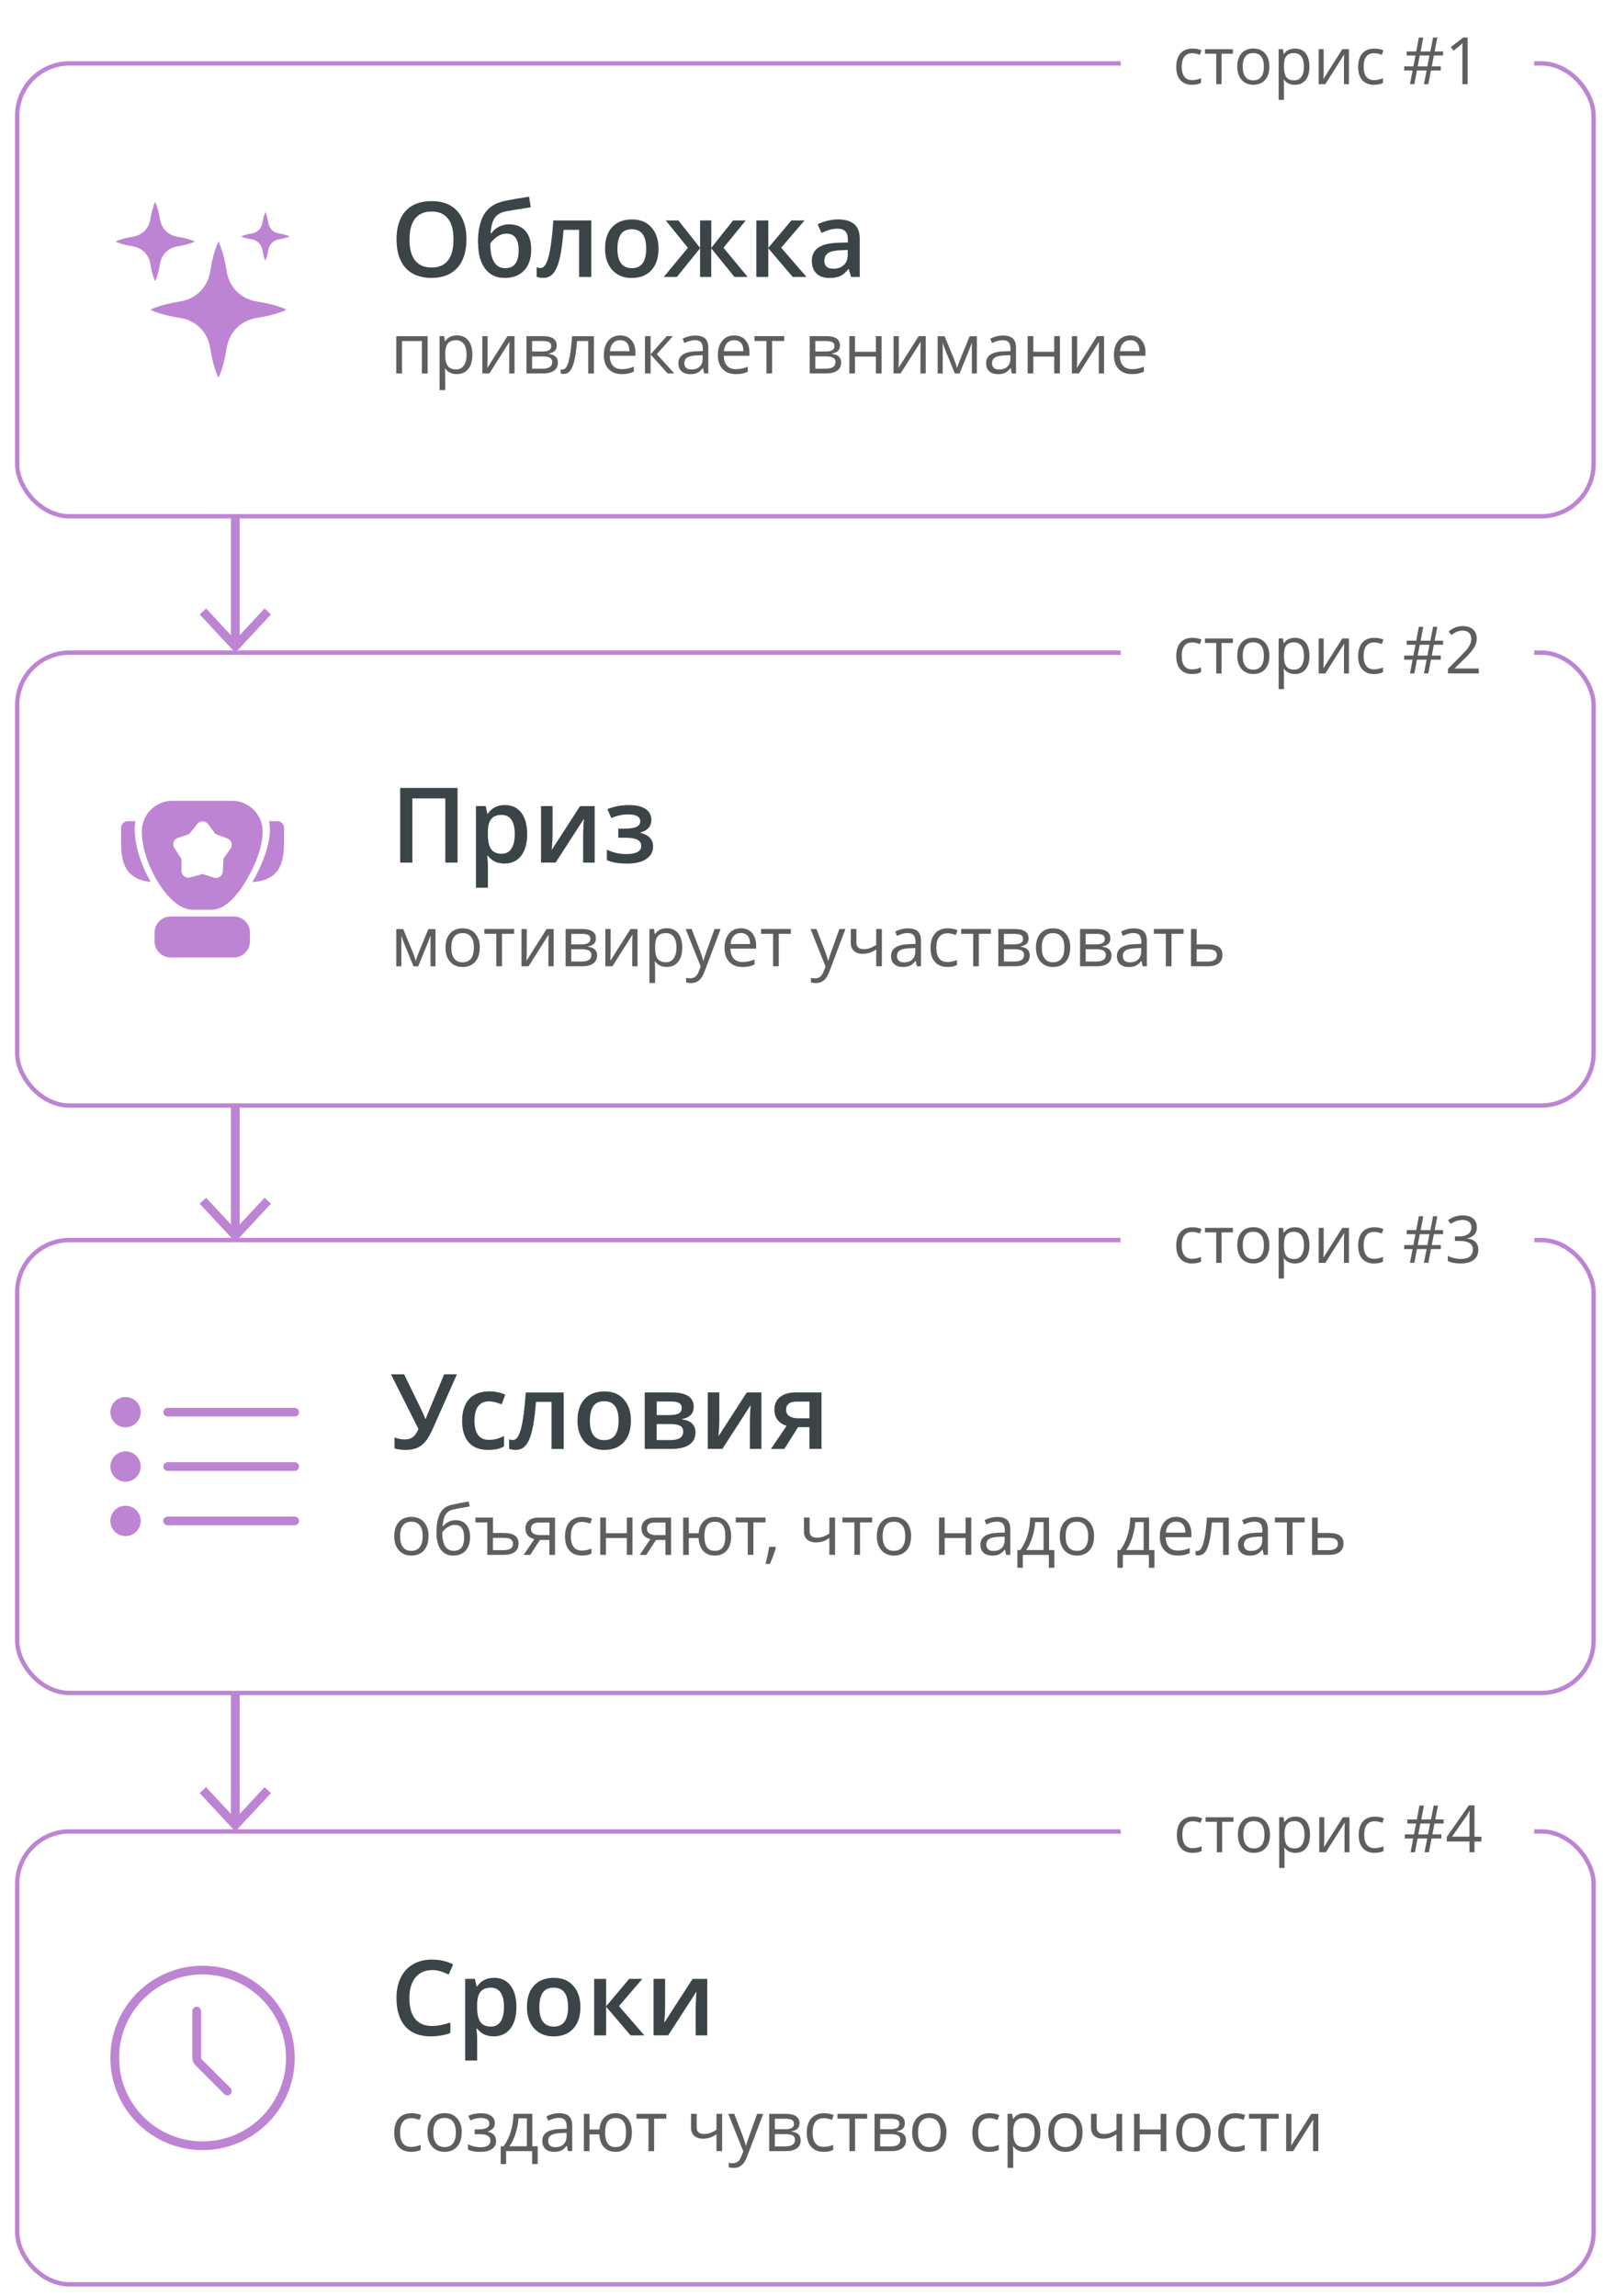<?xml version="1.0" encoding="UTF-8"?><svg id="l" xmlns="http://www.w3.org/2000/svg" width="368" height="527" viewBox="0 0 368 527"><rect width="368" height="527" style="fill:#fff;"/><rect x="3.95" y="14.55" width="361.89" height="103.95" rx="12" ry="12" style="fill:none; stroke:#bd84d3; stroke-miterlimit:10;"/><rect x="3.95" y="149.79" width="361.89" height="103.95" rx="12" ry="12" style="fill:none; stroke:#bd84d3; stroke-miterlimit:10;"/><rect x="3.95" y="284.62" width="361.89" height="103.95" rx="12" ry="12" style="fill:none; stroke:#bd84d3; stroke-miterlimit:10;"/><rect x="3.95" y="420.35" width="361.89" height="103.95" rx="12" ry="12" style="fill:none; stroke:#bd84d3; stroke-miterlimit:10;"/><line x1="54.02" y1="118.5" x2="54.02" y2="147.65" style="fill:none; stroke:#bd84d3; stroke-miterlimit:10; stroke-width:2px;"/><polygon points="45.84 141.02 47.31 139.66 54.02 146.88 60.74 139.66 62.2 141.02 54.02 149.82 45.84 141.02" style="fill:#bd84d3;"/><line x1="54.02" y1="253.74" x2="54.02" y2="282.89" style="fill:none; stroke:#bd84d3; stroke-miterlimit:10; stroke-width:2px;"/><polygon points="45.84 276.27 47.31 274.9 54.02 282.13 60.74 274.9 62.2 276.27 54.02 285.06 45.84 276.27" style="fill:#bd84d3;"/><g id="m"><path id="n" d="m39.59,183.79c-3.87,0-7.03,3.16-7.03,7.03s1.54,8.08,3.65,11.55c1.06,1.74,2.26,3.27,3.58,4.43,1.32,1.16,2.79,2,4.45,2h4.38c1.75,0,3.21-.98,4.52-2.25,1.31-1.27,2.5-2.93,3.55-4.74,2.1-3.62,3.65-7.75,3.6-11,0-3.86-3.16-7.02-7.03-7.02h-13.68Zm6.96,4.72c.49,0,.95.25,1.23.65l1.64,2.22,2.77,1.05c.81.31,1.21,1.21.91,2.02-.05.12-.11.24-.19.35l-1.61,2.27-.14,2.95c-.04.86-.77,1.53-1.63,1.49-.14,0-.28-.03-.41-.07l-2.62-.83-2.85.79c-.83.23-1.69-.26-1.92-1.09-.04-.13-.05-.26-.06-.4l-.02-2.78-1.62-2.48c-.47-.72-.27-1.7.46-2.17.11-.07.23-.13.35-.17l2.6-.89,1.86-2.31c.22-.28.52-.47.87-.55.12-.03.24-.04.37-.04h0Z" style="fill:#bd84d3;"/><path id="o" d="m39.14,210.36c-1.99,0-3.65,1.66-3.65,3.66v2.08c0,1.99,1.65,3.65,3.65,3.65h14.59c1.99,0,3.65-1.65,3.65-3.65v-2.08c0-1.99-1.65-3.66-3.65-3.66h-14.59Z" style="fill:#bd84d3;"/><path id="p" d="m29.36,188.48c-.86,0-1.56.7-1.56,1.56,0,3.97-.18,6.85,1.12,9.21.65,1.18,1.77,2.11,3.15,2.62.76.28,1.6.45,2.54.55-2.16-3.75-3.69-8.21-3.69-12.25,0-.58.07-1.15.2-1.69h-1.76Zm32.4,0c.12.54.19,1.1.2,1.68.06,3.63-1.68,8.25-4.02,12.3,1.13-.09,2.12-.27,2.99-.59,1.38-.51,2.5-1.44,3.15-2.62,1.3-2.36,1.13-5.24,1.13-9.21,0-.86-.7-1.56-1.57-1.56,0,0,0,0,0,0h-1.87Z" style="fill:#bd84d3;"/></g><line x1="54.02" y1="389.03" x2="54.02" y2="418.18" style="fill:none; stroke:#bd84d3; stroke-miterlimit:10; stroke-width:2px;"/><polygon points="45.84 411.56 47.31 410.19 54.02 417.42 60.74 410.19 62.2 411.56 54.02 420.35 45.84 411.56" style="fill:#bd84d3;"/><path d="m32.3,324.12c0,1.92-1.56,3.48-3.48,3.48s-3.48-1.56-3.48-3.48,1.56-3.48,3.48-3.48,3.48,1.56,3.48,3.48Z" style="fill:#bd84d3;"/><path d="m32.3,336.6c0,1.92-1.56,3.48-3.48,3.48s-3.48-1.56-3.48-3.48,1.56-3.48,3.48-3.48,3.48,1.56,3.48,3.48Z" style="fill:#bd84d3;"/><path d="m32.3,349.08c0,1.92-1.56,3.48-3.48,3.48s-3.48-1.56-3.48-3.48,1.56-3.48,3.48-3.48,3.48,1.56,3.48,3.48Z" style="fill:#bd84d3;"/><line x1="38.49" y1="336.6" x2="67.65" y2="336.6" style="fill:none; stroke:#bd84d3; stroke-linecap:round; stroke-linejoin:round; stroke-width:2px;"/><line x1="38.49" y1="349.08" x2="67.65" y2="349.08" style="fill:none; stroke:#bd84d3; stroke-linecap:round; stroke-linejoin:round; stroke-width:2px;"/><line x1="38.49" y1="324.12" x2="67.65" y2="324.12" style="fill:none; stroke:#bd84d3; stroke-linecap:round; stroke-linejoin:round; stroke-width:2px;"/><g id="q"><path d="m46.5,492.49c-11.13,0-20.16-9.03-20.16-20.16s9.03-20.16,20.16-20.16,20.16,9.03,20.16,20.16-9.03,20.16-20.16,20.16Z" style="fill:none; stroke:#bd84d3; stroke-miterlimit:10; stroke-width:2px;"/><path d="m52.2,479.94l-6.65-6.65c-.25-.25-.39-.6-.39-.95v-10.75" style="fill:none; stroke:#bd84d3; stroke-linecap:round; stroke-miterlimit:10; stroke-width:2px;"/></g><rect x="257.23" y="2.83" width="95" height="22" rx="11" ry="11" style="fill:#fff;"/><path d="m273.69,19.47c-1.16,0-2.06-.36-2.7-1.07-.64-.71-.96-1.73-.96-3.04s.32-2.38.97-3.11,1.57-1.1,2.76-1.1c.39,0,.77.04,1.16.12s.69.18.91.29l-.37,1.03c-.27-.11-.56-.2-.88-.27-.32-.07-.6-.11-.84-.11-1.63,0-2.45,1.04-2.45,3.12,0,.99.2,1.74.6,2.27s.99.79,1.77.79c.67,0,1.35-.14,2.06-.43v1.08c-.54.28-1.21.42-2.03.42Z" style="fill:#5e5e5e;"/><path d="m283.04,12.33h-2.61v6.99h-1.22v-6.99h-2.58v-1.04h6.4v1.04Z" style="fill:#5e5e5e;"/><path d="m291.41,15.3c0,1.31-.33,2.33-.99,3.06-.66.74-1.57,1.1-2.73,1.1-.72,0-1.35-.17-1.91-.51s-.99-.82-1.29-1.45-.45-1.37-.45-2.21c0-1.31.33-2.33.98-3.06.65-.73,1.56-1.09,2.72-1.09s2.02.37,2.68,1.12.99,1.76.99,3.03Zm-6.12,0c0,1.03.21,1.81.62,2.34s1.01.81,1.81.81,1.4-.27,1.81-.8c.41-.53.62-1.32.62-2.35s-.21-1.8-.62-2.33c-.41-.53-1.02-.79-1.83-.79s-1.4.26-1.8.78-.61,1.3-.61,2.34Z" style="fill:#5e5e5e;"/><path d="m297.28,19.47c-.52,0-1-.1-1.43-.29-.43-.19-.79-.49-1.09-.89h-.09c.06.47.09.91.09,1.33v3.3h-1.22v-11.63h.99l.17,1.1h.06c.31-.44.68-.76,1.09-.95s.89-.29,1.43-.29c1.06,0,1.89.36,2.46,1.09s.87,1.75.87,3.06-.29,2.34-.88,3.07-1.41,1.09-2.45,1.09Zm-.18-7.29c-.82,0-1.41.23-1.78.68s-.55,1.18-.56,2.17v.27c0,1.13.19,1.94.56,2.42.38.49.98.73,1.81.73.69,0,1.24-.28,1.63-.84s.59-1.34.59-2.32-.2-1.77-.59-2.3c-.39-.54-.95-.8-1.66-.8Z" style="fill:#5e5e5e;"/><path d="m303.88,11.29v5.09l-.05,1.33-.02.42,4.34-6.84h1.52v8.03h-1.14v-4.91l.02-.97.04-.95-4.34,6.83h-1.52v-8.03h1.14Z" style="fill:#5e5e5e;"/><path d="m315.45,19.47c-1.16,0-2.06-.36-2.7-1.07-.64-.71-.96-1.73-.96-3.04s.32-2.38.97-3.11,1.57-1.1,2.76-1.1c.39,0,.77.04,1.16.12s.69.18.91.29l-.37,1.03c-.27-.11-.56-.2-.88-.27-.32-.07-.6-.11-.84-.11-1.63,0-2.45,1.04-2.45,3.12,0,.99.2,1.74.6,2.27s.99.79,1.77.79c.67,0,1.35-.14,2.06-.43v1.08c-.54.28-1.21.42-2.03.42Z" style="fill:#5e5e5e;"/><path d="m329.17,12.74l-.48,2.49h2.07v.94h-2.25l-.62,3.15h-1l.62-3.15h-2.22l-.6,3.15h-1l.59-3.15h-1.92v-.94h2.1l.5-2.49h-2.03v-.93h2.19l.6-3.19h1.02l-.6,3.19h2.23l.62-3.19h.98l-.62,3.19h1.93v.93h-2.12Zm-3.71,2.49h2.22l.48-2.49h-2.22l-.48,2.49Z" style="fill:#5e5e5e;"/><path d="m336.91,19.32h-1.19v-7.63c0-.63.02-1.24.06-1.8-.1.1-.22.21-.34.32s-.71.59-1.74,1.43l-.64-.83,2.83-2.19h1.03v10.71Z" style="fill:#5e5e5e;"/><path d="m92.28,85.72h-1.3v-8.56h7.19v8.56h-1.31v-7.44h-4.58v7.44Z" style="fill:#5e5e5e;"/><path d="m104.9,85.87c-.56,0-1.07-.1-1.53-.31s-.85-.52-1.16-.95h-.09c.06.5.09.97.09,1.42v3.52h-1.3v-12.41h1.05l.18,1.17h.06c.33-.47.72-.81,1.16-1.02.44-.21.95-.31,1.52-.31,1.14,0,2.01.39,2.63,1.16.62.78.93,1.86.93,3.27s-.31,2.5-.94,3.28c-.63.78-1.5,1.17-2.61,1.17Zm-.19-7.77c-.88,0-1.51.24-1.9.73s-.59,1.26-.6,2.31v.29c0,1.2.2,2.06.6,2.58.4.52,1.04.78,1.93.78.74,0,1.32-.3,1.74-.9.42-.6.63-1.42.63-2.48s-.21-1.89-.63-2.46c-.42-.57-1.01-.86-1.77-.86Z" style="fill:#5e5e5e;"/><path d="m111.94,77.15v5.43l-.05,1.42-.02.45,4.63-7.3h1.62v8.56h-1.21v-5.23l.02-1.03.04-1.02-4.62,7.28h-1.62v-8.56h1.22Z" style="fill:#5e5e5e;"/><path d="m127.81,79.3c0,.56-.16.98-.48,1.27s-.77.48-1.35.58v.07c.73.1,1.26.31,1.6.64s.5.78.5,1.36c0,.8-.29,1.41-.88,1.84-.59.43-1.44.65-2.57.65h-3.77v-8.56h3.76c2.12,0,3.19.72,3.19,2.15Zm-1.27.12c0-.42-.16-.71-.48-.89-.32-.17-.81-.26-1.46-.26h-2.45v2.41h2.2c.8,0,1.37-.1,1.7-.3.33-.2.49-.52.49-.97Zm.24,3.71c0-.46-.18-.8-.53-1.01s-.93-.32-1.75-.32h-2.35v2.82h2.38c1.49,0,2.24-.5,2.24-1.49Z" style="fill:#5e5e5e;"/><path d="m136.35,85.72h-1.31v-7.45h-2.57c-.14,1.85-.34,3.33-.59,4.41-.25,1.09-.57,1.89-.97,2.39-.4.51-.91.76-1.52.76-.28,0-.51-.03-.67-.09v-.96c.11.03.24.05.39.05.6,0,1.08-.63,1.43-1.9.35-1.27.62-3.19.8-5.77h5.01v8.56Z" style="fill:#5e5e5e;"/><path d="m142.72,85.87c-1.27,0-2.26-.39-3-1.16-.73-.77-1.1-1.84-1.1-3.21s.34-2.48,1.02-3.29,1.59-1.22,2.74-1.22c1.07,0,1.92.35,2.55,1.06.62.71.94,1.64.94,2.79v.82h-5.9c.03,1.01.28,1.77.76,2.29.48.52,1.16.78,2.04.78.92,0,1.83-.19,2.73-.58v1.16c-.46.2-.89.34-1.3.43-.41.09-.9.13-1.48.13Zm-.35-7.79c-.69,0-1.24.22-1.64.67-.41.45-.65,1.07-.72,1.86h4.48c0-.82-.18-1.44-.55-1.88-.36-.43-.89-.65-1.56-.65Z" style="fill:#5e5e5e;"/><path d="m153.07,77.15h1.42l-3.7,4.13,4,4.43h-1.52l-3.91-4.34v4.34h-1.3v-8.56h1.3v4.16l3.7-4.16Z" style="fill:#5e5e5e;"/><path d="m161.65,85.72l-.26-1.22h-.06c-.43.54-.85.9-1.28,1.09-.42.19-.95.29-1.59.29-.85,0-1.51-.22-2-.66-.48-.44-.72-1.06-.72-1.87,0-1.73,1.38-2.64,4.15-2.72l1.45-.05v-.53c0-.67-.14-1.17-.43-1.49s-.75-.48-1.39-.48c-.71,0-1.52.22-2.42.66l-.4-.99c.42-.23.88-.41,1.39-.54.5-.13,1.01-.2,1.51-.2,1.02,0,1.78.23,2.27.68s.74,1.18.74,2.18v5.84h-.96Zm-2.93-.91c.81,0,1.44-.22,1.9-.66.46-.44.69-1.06.69-1.86v-.77l-1.3.05c-1.03.04-1.77.2-2.23.48-.46.28-.68.73-.68,1.32,0,.47.14.83.43,1.07.28.25.68.37,1.19.37Z" style="fill:#5e5e5e;"/><path d="m168.9,85.87c-1.27,0-2.26-.39-3-1.16-.73-.77-1.1-1.84-1.1-3.21s.34-2.48,1.02-3.29,1.59-1.22,2.74-1.22c1.07,0,1.92.35,2.55,1.06.62.71.94,1.64.94,2.79v.82h-5.9c.03,1.01.28,1.77.76,2.29.48.52,1.16.78,2.04.78.92,0,1.83-.19,2.73-.58v1.16c-.46.2-.89.34-1.3.43-.41.09-.9.13-1.48.13Zm-.35-7.79c-.69,0-1.24.22-1.64.67-.41.45-.65,1.07-.72,1.86h4.48c0-.82-.18-1.44-.55-1.88-.36-.43-.89-.65-1.56-.65Z" style="fill:#5e5e5e;"/><path d="m180.03,78.26h-2.78v7.45h-1.3v-7.45h-2.75v-1.11h6.83v1.11Z" style="fill:#5e5e5e;"/><path d="m192.83,79.3c0,.56-.16.98-.48,1.27s-.77.48-1.35.58v.07c.73.1,1.26.31,1.6.64s.5.78.5,1.36c0,.8-.29,1.41-.88,1.84-.59.43-1.44.65-2.57.65h-3.77v-8.56h3.76c2.12,0,3.19.72,3.19,2.15Zm-1.27.12c0-.42-.16-.71-.48-.89-.32-.17-.81-.26-1.46-.26h-2.45v2.41h2.2c.8,0,1.37-.1,1.7-.3.33-.2.49-.52.49-.97Zm.24,3.71c0-.46-.18-.8-.53-1.01s-.93-.32-1.75-.32h-2.35v2.82h2.38c1.49,0,2.24-.5,2.24-1.49Z" style="fill:#5e5e5e;"/><path d="m196.28,77.15v3.59h4.8v-3.59h1.3v8.56h-1.3v-3.86h-4.8v3.86h-1.3v-8.56h1.3Z" style="fill:#5e5e5e;"/><path d="m206.34,77.15v5.43l-.05,1.42-.02.45,4.63-7.3h1.62v8.56h-1.21v-5.23l.02-1.03.04-1.02-4.62,7.28h-1.62v-8.56h1.22Z" style="fill:#5e5e5e;"/><path d="m219.71,84.47l.24-.73.34-.92,2.32-5.65h1.65v8.55h-1.15v-7.07l-.16.45-.45,1.2-2.21,5.42h-1.09l-2.21-5.44c-.28-.7-.47-1.24-.57-1.63v7.07h-1.16v-8.55h1.59l2.24,5.43c.22.57.43,1.2.62,1.87Z" style="fill:#5e5e5e;"/><path d="m232.29,85.72l-.26-1.22h-.06c-.43.54-.85.9-1.28,1.09-.42.19-.95.29-1.59.29-.85,0-1.51-.22-2-.66-.48-.44-.72-1.06-.72-1.87,0-1.73,1.38-2.64,4.15-2.72l1.45-.05v-.53c0-.67-.14-1.17-.43-1.49s-.75-.48-1.39-.48c-.71,0-1.52.22-2.42.66l-.4-.99c.42-.23.88-.41,1.39-.54.5-.13,1.01-.2,1.51-.2,1.02,0,1.78.23,2.27.68s.74,1.18.74,2.18v5.84h-.96Zm-2.93-.91c.81,0,1.44-.22,1.9-.66.46-.44.69-1.06.69-1.86v-.77l-1.3.05c-1.03.04-1.77.2-2.23.48-.46.28-.68.73-.68,1.32,0,.47.14.83.43,1.07.28.25.68.37,1.19.37Z" style="fill:#5e5e5e;"/><path d="m237.22,77.15v3.59h4.8v-3.59h1.3v8.56h-1.3v-3.86h-4.8v3.86h-1.3v-8.56h1.3Z" style="fill:#5e5e5e;"/><path d="m247.28,77.15v5.43l-.05,1.42-.02.45,4.63-7.3h1.62v8.56h-1.21v-5.23l.02-1.03.04-1.02-4.62,7.28h-1.62v-8.56h1.22Z" style="fill:#5e5e5e;"/><path d="m259.82,85.87c-1.27,0-2.26-.39-3-1.16-.73-.77-1.1-1.84-1.1-3.21s.34-2.48,1.02-3.29,1.59-1.22,2.74-1.22c1.07,0,1.92.35,2.55,1.06.62.71.94,1.64.94,2.79v.82h-5.9c.03,1.01.28,1.77.76,2.29.48.52,1.16.78,2.04.78.92,0,1.83-.19,2.73-.58v1.16c-.46.2-.89.34-1.3.43-.41.09-.9.13-1.48.13Zm-.35-7.79c-.69,0-1.24.22-1.64.67-.41.45-.65,1.07-.72,1.86h4.48c0-.82-.18-1.44-.55-1.88-.36-.43-.89-.65-1.56-.65Z" style="fill:#5e5e5e;"/><path d="m107.08,54.97c0,2.79-.7,4.96-2.09,6.5s-3.37,2.32-5.92,2.32-4.57-.77-5.96-2.3-2.08-3.72-2.08-6.54.7-5,2.09-6.52,3.38-2.27,5.97-2.27,4.52.77,5.91,2.31,2.09,3.71,2.09,6.5Zm-13.08,0c0,2.11.43,3.71,1.28,4.8s2.11,1.63,3.79,1.63,2.92-.54,3.77-1.62,1.27-2.68,1.27-4.82-.42-3.7-1.26-4.78-2.09-1.63-3.76-1.63-2.95.54-3.8,1.63-1.28,2.68-1.28,4.78Z" style="fill:#3b4447;"/><path d="m109.72,55.78c0-2.89.49-5.11,1.47-6.67s2.54-2.55,4.68-3c1.62-.33,3.48-.65,5.59-.96l.39,2.43c-2.56.39-4.44.7-5.62.91-1.23.23-2.11.73-2.65,1.51s-.86,1.96-.94,3.53h.18c.45-.65,1.03-1.15,1.75-1.51s1.49-.53,2.31-.53c1.59,0,2.84.5,3.73,1.51s1.34,2.42,1.34,4.24c0,2.09-.54,3.7-1.62,4.84s-2.58,1.71-4.49,1.71-3.39-.7-4.46-2.11-1.62-3.38-1.62-5.91Zm6.27,5.77c2.05,0,3.07-1.34,3.07-4.03s-.93-3.89-2.78-3.89c-.51,0-1,.11-1.48.33s-.92.51-1.32.87-.71.73-.93,1.11c0,1.84.29,3.24.88,4.19s1.44,1.42,2.55,1.42Z" style="fill:#3b4447;"/><path d="m135.73,63.56h-2.78v-10.8h-3.57c-.22,2.78-.51,4.95-.88,6.52s-.86,2.7-1.45,3.42-1.37,1.08-2.33,1.08c-.6,0-1.11-.09-1.51-.26v-2.16c.29.11.58.16.87.16.8,0,1.42-.9,1.88-2.69s.81-4.54,1.07-8.23h8.71v12.96Z" style="fill:#3b4447;"/><path d="m151.17,57.06c0,2.12-.54,3.77-1.63,4.96s-2.6,1.78-4.54,1.78c-1.21,0-2.28-.27-3.21-.82s-1.64-1.33-2.14-2.36-.75-2.21-.75-3.56c0-2.1.54-3.74,1.62-4.92s2.6-1.77,4.56-1.77,3.36.6,4.45,1.81,1.64,2.83,1.64,4.88Zm-9.43,0c0,2.99,1.11,4.49,3.32,4.49s3.28-1.5,3.28-4.49-1.1-4.44-3.3-4.44c-1.16,0-1.99.38-2.51,1.15s-.78,1.86-.78,3.29Z" style="fill:#3b4447;"/><path d="m160.72,56.89v-6.29h2.57v6.29l4.99-6.29h2.91l-5.1,6.27,5.55,6.69h-3.04l-5.32-6.57v6.57h-2.57v-6.57l-5.31,6.57h-3.02l5.54-6.69-5.09-6.27h2.91l4.97,6.29Z" style="fill:#3b4447;"/><path d="m181.67,50.6h3.02l-5.36,6.25,5.81,6.71h-3.16l-5.6-6.57v6.57h-2.75v-12.96h2.75v6.29l5.29-6.29Z" style="fill:#3b4447;"/><path d="m195.39,63.56l-.55-1.8h-.09c-.62.79-1.25,1.33-1.89,1.61s-1.45.43-2.44.43c-1.27,0-2.27-.34-2.98-1.03s-1.07-1.66-1.07-2.92c0-1.34.5-2.34,1.49-3.02s2.5-1.05,4.54-1.11l2.24-.07v-.69c0-.83-.19-1.45-.58-1.86s-.99-.62-1.8-.62c-.66,0-1.3.1-1.91.29s-1.2.43-1.76.69l-.89-1.97c.7-.37,1.47-.65,2.31-.84s1.62-.29,2.37-.29c1.65,0,2.89.36,3.73,1.08s1.26,1.85,1.26,3.39v8.73h-1.97Zm-4.1-1.88c1,0,1.8-.28,2.41-.84s.91-1.34.91-2.35v-1.12l-1.66.07c-1.3.05-2.24.26-2.83.65s-.88.98-.88,1.78c0,.58.17,1.03.52,1.34s.86.47,1.55.47Z" style="fill:#3b4447;"/><rect x="257.23" y="138.08" width="95" height="22" rx="11" ry="11" style="fill:#fff;"/><path d="m273.69,154.71c-1.16,0-2.06-.36-2.7-1.07-.64-.71-.96-1.73-.96-3.04s.32-2.38.97-3.11,1.57-1.1,2.76-1.1c.39,0,.77.04,1.16.12s.69.18.91.29l-.37,1.03c-.27-.11-.56-.2-.88-.27-.32-.07-.6-.11-.84-.11-1.63,0-2.45,1.04-2.45,3.12,0,.99.2,1.74.6,2.27s.99.79,1.77.79c.67,0,1.35-.14,2.06-.43v1.08c-.54.28-1.21.42-2.03.42Z" style="fill:#5e5e5e;"/><path d="m283.04,147.58h-2.61v6.99h-1.22v-6.99h-2.58v-1.04h6.4v1.04Z" style="fill:#5e5e5e;"/><path d="m291.41,150.54c0,1.31-.33,2.33-.99,3.06-.66.74-1.57,1.1-2.73,1.1-.72,0-1.35-.17-1.91-.51s-.99-.82-1.29-1.45-.45-1.37-.45-2.21c0-1.31.33-2.33.98-3.06.65-.73,1.56-1.09,2.72-1.09s2.02.37,2.68,1.12.99,1.76.99,3.03Zm-6.12,0c0,1.03.21,1.81.62,2.34s1.01.81,1.81.81,1.4-.27,1.81-.8c.41-.53.62-1.32.62-2.35s-.21-1.8-.62-2.33c-.41-.53-1.02-.79-1.83-.79s-1.4.26-1.8.78-.61,1.3-.61,2.34Z" style="fill:#5e5e5e;"/><path d="m297.28,154.71c-.52,0-1-.1-1.43-.29-.43-.19-.79-.49-1.09-.89h-.09c.06.47.09.91.09,1.33v3.3h-1.22v-11.63h.99l.17,1.1h.06c.31-.44.68-.76,1.09-.95s.89-.29,1.43-.29c1.06,0,1.89.36,2.46,1.09s.87,1.75.87,3.06-.29,2.34-.88,3.07-1.41,1.09-2.45,1.09Zm-.18-7.29c-.82,0-1.41.23-1.78.68s-.55,1.18-.56,2.17v.27c0,1.13.19,1.94.56,2.42.38.49.98.73,1.81.73.69,0,1.24-.28,1.63-.84s.59-1.34.59-2.32-.2-1.77-.59-2.3c-.39-.54-.95-.8-1.66-.8Z" style="fill:#5e5e5e;"/><path d="m303.88,146.54v5.09l-.05,1.33-.02.42,4.34-6.84h1.52v8.03h-1.14v-4.91l.02-.97.04-.95-4.34,6.83h-1.52v-8.03h1.14Z" style="fill:#5e5e5e;"/><path d="m315.45,154.71c-1.16,0-2.06-.36-2.7-1.07-.64-.71-.96-1.73-.96-3.04s.32-2.38.97-3.11,1.57-1.1,2.76-1.1c.39,0,.77.04,1.16.12s.69.18.91.29l-.37,1.03c-.27-.11-.56-.2-.88-.27-.32-.07-.6-.11-.84-.11-1.63,0-2.45,1.04-2.45,3.12,0,.99.2,1.74.6,2.27s.99.79,1.77.79c.67,0,1.35-.14,2.06-.43v1.08c-.54.28-1.21.42-2.03.42Z" style="fill:#5e5e5e;"/><path d="m329.17,147.98l-.48,2.49h2.07v.94h-2.25l-.62,3.15h-1l.62-3.15h-2.22l-.6,3.15h-1l.59-3.15h-1.92v-.94h2.1l.5-2.49h-2.03v-.93h2.19l.6-3.19h1.02l-.6,3.19h2.23l.62-3.19h.98l-.62,3.19h1.93v.93h-2.12Zm-3.71,2.49h2.22l.48-2.49h-2.22l-.48,2.49Z" style="fill:#5e5e5e;"/><path d="m339.45,154.56h-7.04v-1.05l2.82-2.83c.86-.87,1.43-1.49,1.7-1.86s.48-.73.62-1.08.21-.73.21-1.14c0-.57-.17-1.02-.52-1.36-.35-.33-.83-.5-1.44-.5-.44,0-.87.07-1.26.22s-.84.41-1.33.8l-.64-.83c.99-.82,2.06-1.23,3.22-1.23,1.01,0,1.79.26,2.37.77s.86,1.21.86,2.08c0,.68-.19,1.35-.57,2.01s-1.09,1.5-2.14,2.52l-2.34,2.29v.06h5.51v1.13Z" style="fill:#5e5e5e;"/><path d="m95.43,220.54l.24-.73.34-.92,2.32-5.65h1.65v8.55h-1.15v-7.07l-.16.45-.45,1.2-2.21,5.42h-1.09l-2.21-5.44c-.28-.7-.47-1.24-.57-1.63v7.07h-1.16v-8.55h1.59l2.24,5.43c.22.57.43,1.2.62,1.87Z" style="fill:#5e5e5e;"/><path d="m110.13,217.5c0,1.4-.35,2.49-1.05,3.27-.7.78-1.67,1.18-2.91,1.18-.77,0-1.45-.18-2.04-.54s-1.05-.88-1.38-1.55c-.32-.67-.48-1.46-.48-2.36,0-1.4.35-2.48,1.05-3.26.7-.78,1.67-1.17,2.91-1.17s2.15.4,2.86,1.2c.71.8,1.06,1.88,1.06,3.23Zm-6.52,0c0,1.09.22,1.93.66,2.5.44.57,1.08.86,1.93.86s1.49-.29,1.93-.86c.44-.57.66-1.4.66-2.5s-.22-1.92-.66-2.48c-.44-.56-1.09-.85-1.95-.85s-1.49.28-1.92.84c-.43.56-.65,1.39-.65,2.49Z" style="fill:#5e5e5e;"/><path d="m118.02,214.33h-2.78v7.45h-1.3v-7.45h-2.75v-1.11h6.83v1.11Z" style="fill:#5e5e5e;"/><path d="m120.93,213.22v5.43l-.05,1.42-.02.45,4.63-7.3h1.62v8.56h-1.21v-5.23l.02-1.03.04-1.02-4.62,7.28h-1.62v-8.56h1.22Z" style="fill:#5e5e5e;"/><path d="m136.8,215.37c0,.56-.16.98-.48,1.27s-.77.48-1.35.58v.07c.73.1,1.26.31,1.6.64s.5.78.5,1.36c0,.8-.29,1.41-.88,1.84-.59.43-1.44.65-2.57.65h-3.77v-8.56h3.76c2.12,0,3.19.72,3.19,2.15Zm-1.27.12c0-.42-.16-.71-.48-.89-.32-.17-.81-.26-1.46-.26h-2.45v2.41h2.2c.8,0,1.37-.1,1.7-.3.33-.2.49-.52.49-.97Zm.24,3.71c0-.46-.18-.8-.53-1.01s-.93-.32-1.75-.32h-2.35v2.82h2.38c1.49,0,2.24-.5,2.24-1.49Z" style="fill:#5e5e5e;"/><path d="m140.18,213.22v5.43l-.05,1.42-.02.45,4.63-7.3h1.62v8.56h-1.21v-5.23l.02-1.03.04-1.02-4.62,7.28h-1.62v-8.56h1.22Z" style="fill:#5e5e5e;"/><path d="m153.08,221.94c-.56,0-1.07-.1-1.53-.31s-.85-.52-1.16-.95h-.09c.06.5.09.97.09,1.42v3.52h-1.3v-12.41h1.05l.18,1.17h.06c.33-.47.72-.81,1.16-1.02.44-.21.95-.31,1.52-.31,1.14,0,2.01.39,2.63,1.16.62.78.93,1.86.93,3.27s-.31,2.5-.94,3.28c-.63.78-1.5,1.17-2.61,1.17Zm-.19-7.77c-.88,0-1.51.24-1.9.73s-.59,1.26-.6,2.31v.29c0,1.2.2,2.06.6,2.58.4.52,1.04.78,1.93.78.74,0,1.32-.3,1.74-.9.42-.6.63-1.42.63-2.48s-.21-1.89-.63-2.46c-.42-.57-1.01-.86-1.77-.86Z" style="fill:#5e5e5e;"/><path d="m157.39,213.22h1.39l1.88,4.88c.41,1.11.67,1.92.77,2.41h.06c.07-.27.21-.72.43-1.36.22-.64.92-2.62,2.12-5.93h1.39l-3.68,9.75c-.36.96-.79,1.65-1.28,2.05-.49.4-1.08.61-1.79.61-.4,0-.79-.04-1.17-.13v-1.04c.29.06.61.09.96.09.89,0,1.53-.5,1.91-1.5l.48-1.22-3.45-8.61Z" style="fill:#5e5e5e;"/><path d="m170.43,221.94c-1.27,0-2.26-.39-3-1.16-.73-.77-1.1-1.84-1.1-3.21s.34-2.48,1.02-3.29,1.59-1.22,2.74-1.22c1.07,0,1.92.35,2.55,1.06.62.71.94,1.64.94,2.79v.82h-5.9c.03,1.01.28,1.77.76,2.29.48.52,1.16.78,2.04.78.92,0,1.83-.19,2.73-.58v1.16c-.46.2-.89.34-1.3.43-.41.09-.9.13-1.48.13Zm-.35-7.79c-.69,0-1.24.22-1.64.67-.41.45-.65,1.07-.72,1.86h4.48c0-.82-.18-1.44-.55-1.88-.36-.43-.89-.65-1.56-.65Z" style="fill:#5e5e5e;"/><path d="m181.56,214.33h-2.78v7.45h-1.3v-7.45h-2.75v-1.11h6.83v1.11Z" style="fill:#5e5e5e;"/><path d="m186.05,213.22h1.39l1.88,4.88c.41,1.11.67,1.92.77,2.41h.06c.07-.27.21-.72.43-1.36.22-.64.92-2.62,2.12-5.93h1.39l-3.68,9.75c-.36.96-.79,1.65-1.28,2.05-.49.4-1.08.61-1.79.61-.4,0-.79-.04-1.17-.13v-1.04c.29.06.61.09.96.09.89,0,1.53-.5,1.91-1.5l.48-1.22-3.45-8.61Z" style="fill:#5e5e5e;"/><path d="m196.61,213.22v3.12c0,1,.57,1.5,1.71,1.5.47,0,.93-.07,1.36-.22.43-.15.92-.39,1.47-.74v-3.66h1.3v8.56h-1.3v-3.88c-.55.38-1.05.64-1.52.79-.47.15-.99.23-1.58.23-.85,0-1.52-.22-2.01-.67-.48-.45-.73-1.05-.73-1.82v-3.22h1.3Z" style="fill:#5e5e5e;"/><path d="m210.47,221.79l-.26-1.22h-.06c-.43.54-.85.9-1.28,1.09-.42.19-.95.29-1.59.29-.85,0-1.51-.22-2-.66-.48-.44-.72-1.06-.72-1.87,0-1.73,1.38-2.64,4.15-2.72l1.45-.05v-.53c0-.67-.14-1.17-.43-1.49s-.75-.48-1.39-.48c-.71,0-1.52.22-2.42.66l-.4-.99c.42-.23.88-.41,1.39-.54.5-.13,1.01-.2,1.51-.2,1.02,0,1.78.23,2.27.68s.74,1.18.74,2.18v5.84h-.96Zm-2.93-.91c.81,0,1.44-.22,1.9-.66.46-.44.69-1.06.69-1.86v-.77l-1.3.05c-1.03.04-1.77.2-2.23.48-.46.28-.68.73-.68,1.32,0,.47.14.83.43,1.07.28.25.68.37,1.19.37Z" style="fill:#5e5e5e;"/><path d="m217.52,221.94c-1.24,0-2.2-.38-2.88-1.14-.68-.76-1.02-1.84-1.02-3.24s.35-2.54,1.04-3.32c.69-.78,1.67-1.17,2.95-1.17.41,0,.82.04,1.23.13.41.09.73.19.97.31l-.4,1.1c-.29-.11-.6-.21-.94-.29-.34-.08-.64-.11-.9-.11-1.74,0-2.61,1.11-2.61,3.33,0,1.05.21,1.86.64,2.42.42.56,1.05.84,1.89.84.71,0,1.45-.15,2.2-.46v1.15c-.57.3-1.29.45-2.16.45Z" style="fill:#5e5e5e;"/><path d="m227.49,214.33h-2.78v7.45h-1.3v-7.45h-2.75v-1.11h6.83v1.11Z" style="fill:#5e5e5e;"/><path d="m236.13,215.37c0,.56-.16.98-.48,1.27s-.77.48-1.35.58v.07c.73.1,1.26.31,1.6.64s.5.78.5,1.36c0,.8-.29,1.41-.88,1.84-.59.43-1.44.65-2.57.65h-3.77v-8.56h3.76c2.12,0,3.19.72,3.19,2.15Zm-1.27.12c0-.42-.16-.71-.48-.89-.32-.17-.81-.26-1.46-.26h-2.45v2.41h2.2c.8,0,1.37-.1,1.7-.3.33-.2.49-.52.49-.97Zm.24,3.71c0-.46-.18-.8-.53-1.01s-.93-.32-1.75-.32h-2.35v2.82h2.38c1.49,0,2.24-.5,2.24-1.49Z" style="fill:#5e5e5e;"/><path d="m245.68,217.5c0,1.4-.35,2.49-1.05,3.27-.7.78-1.67,1.18-2.91,1.18-.77,0-1.45-.18-2.04-.54s-1.05-.88-1.38-1.55c-.32-.67-.48-1.46-.48-2.36,0-1.4.35-2.48,1.05-3.26.7-.78,1.67-1.17,2.91-1.17s2.15.4,2.86,1.2c.71.8,1.06,1.88,1.06,3.23Zm-6.52,0c0,1.09.22,1.93.66,2.5.44.57,1.08.86,1.93.86s1.49-.29,1.93-.86c.44-.57.66-1.4.66-2.5s-.22-1.92-.66-2.48c-.44-.56-1.09-.85-1.95-.85s-1.49.28-1.92.84c-.43.56-.65,1.39-.65,2.49Z" style="fill:#5e5e5e;"/><path d="m254.9,215.37c0,.56-.16.98-.48,1.27s-.77.48-1.35.58v.07c.73.1,1.26.31,1.6.64s.5.78.5,1.36c0,.8-.29,1.41-.88,1.84-.59.43-1.44.65-2.57.65h-3.77v-8.56h3.76c2.12,0,3.19.72,3.19,2.15Zm-1.27.12c0-.42-.16-.71-.48-.89-.32-.17-.81-.26-1.46-.26h-2.45v2.41h2.2c.8,0,1.37-.1,1.7-.3.33-.2.49-.52.49-.97Zm.24,3.71c0-.46-.18-.8-.53-1.01s-.93-.32-1.75-.32h-2.35v2.82h2.38c1.49,0,2.24-.5,2.24-1.49Z" style="fill:#5e5e5e;"/><path d="m262.32,221.79l-.26-1.22h-.06c-.43.54-.85.9-1.28,1.09-.42.19-.95.29-1.59.29-.85,0-1.51-.22-2-.66-.48-.44-.72-1.06-.72-1.87,0-1.73,1.38-2.64,4.15-2.72l1.45-.05v-.53c0-.67-.14-1.17-.43-1.49s-.75-.48-1.39-.48c-.71,0-1.52.22-2.42.66l-.4-.99c.42-.23.88-.41,1.39-.54.5-.13,1.01-.2,1.51-.2,1.02,0,1.78.23,2.27.68s.74,1.18.74,2.18v5.84h-.96Zm-2.93-.91c.81,0,1.44-.22,1.9-.66.46-.44.69-1.06.69-1.86v-.77l-1.3.05c-1.03.04-1.77.2-2.23.48-.46.28-.68.73-.68,1.32,0,.47.14.83.43,1.07.28.25.68.37,1.19.37Z" style="fill:#5e5e5e;"/><path d="m271.72,214.33h-2.78v7.45h-1.3v-7.45h-2.75v-1.11h6.83v1.11Z" style="fill:#5e5e5e;"/><path d="m274.72,216.76h2.64c2.19,0,3.28.8,3.28,2.41,0,.84-.29,1.49-.86,1.94-.57.45-1.4.67-2.5.67h-3.86v-8.56h1.3v3.54Zm0,1.12v2.82h2.5c.69,0,1.21-.12,1.58-.36.36-.24.55-.6.55-1.09s-.17-.82-.5-1.04c-.34-.22-.89-.33-1.66-.33h-2.46Z" style="fill:#5e5e5e;"/><path d="m105.04,197.98h-2.81v-14.73h-7.56v14.73h-2.8v-17.13h13.17v17.13Z" style="fill:#3b4447;"/><path d="m115.83,198.21c-1.64,0-2.91-.59-3.82-1.77h-.16c.11,1.09.16,1.76.16,1.99v5.31h-2.75v-18.73h2.23c.06.24.19.82.39,1.73h.14c.86-1.31,2.15-1.97,3.87-1.97,1.62,0,2.88.59,3.78,1.76s1.35,2.82,1.35,4.93-.46,3.77-1.38,4.96-2.19,1.78-3.8,1.78Zm-.67-11.18c-1.09,0-1.89.32-2.4.96s-.76,1.66-.76,3.07v.41c0,1.58.25,2.72.75,3.43s1.32,1.06,2.45,1.06c.95,0,1.69-.39,2.2-1.17s.77-1.89.77-3.34-.26-2.55-.77-3.3-1.26-1.12-2.26-1.12Z" style="fill:#3b4447;"/><path d="m126.85,185.02v6.64c0,.77-.06,1.91-.19,3.41l6.5-10.05h3.36v12.96h-2.65v-6.53c0-.36.02-.94.06-1.75s.08-1.39.11-1.76l-6.48,10.03h-3.36v-12.96h2.64Z" style="fill:#3b4447;"/><path d="m143.31,190.2c1.26,0,2.18-.14,2.78-.42s.89-.71.89-1.28c0-1.05-.94-1.58-2.81-1.58-1.25,0-2.53.28-3.83.84l-.89-2.05c1.51-.62,3.17-.93,4.99-.93,1.61,0,2.86.29,3.75.88s1.34,1.44,1.34,2.54c0,1.45-.83,2.41-2.5,2.86v.09c1.04.28,1.78.68,2.23,1.21s.67,1.17.67,1.95c0,1.19-.52,2.13-1.56,2.84s-2.5,1.06-4.37,1.06c-2.04,0-3.6-.27-4.68-.81v-2.38c1.43.67,2.91,1.01,4.44,1.01,1.1,0,1.95-.15,2.55-.46s.9-.78.9-1.41-.3-1.12-.9-1.43-1.53-.46-2.79-.46h-1.58v-2.07h1.37Z" style="fill:#3b4447;"/><rect x="257.23" y="273.37" width="95" height="22" rx="11" ry="11" style="fill:#fff;"/><path d="m273.69,290c-1.16,0-2.06-.36-2.7-1.07-.64-.71-.96-1.73-.96-3.04s.32-2.38.97-3.11,1.57-1.1,2.76-1.1c.39,0,.77.04,1.16.12s.69.18.91.29l-.37,1.03c-.27-.11-.56-.2-.88-.27-.32-.07-.6-.11-.84-.11-1.63,0-2.45,1.04-2.45,3.12,0,.99.2,1.74.6,2.27s.99.79,1.77.79c.67,0,1.35-.14,2.06-.43v1.08c-.54.28-1.21.42-2.03.42Z" style="fill:#5e5e5e;"/><path d="m283.04,282.86h-2.61v6.99h-1.22v-6.99h-2.58v-1.04h6.4v1.04Z" style="fill:#5e5e5e;"/><path d="m291.41,285.83c0,1.31-.33,2.33-.99,3.06-.66.74-1.57,1.1-2.73,1.1-.72,0-1.35-.17-1.91-.51s-.99-.82-1.29-1.45-.45-1.37-.45-2.21c0-1.31.33-2.33.98-3.06.65-.73,1.56-1.09,2.72-1.09s2.02.37,2.68,1.12.99,1.76.99,3.03Zm-6.12,0c0,1.03.21,1.81.62,2.34s1.01.81,1.81.81,1.4-.27,1.81-.8c.41-.53.62-1.32.62-2.35s-.21-1.8-.62-2.33c-.41-.53-1.02-.79-1.83-.79s-1.4.26-1.8.78-.61,1.3-.61,2.34Z" style="fill:#5e5e5e;"/><path d="m297.28,290c-.52,0-1-.1-1.43-.29-.43-.19-.79-.49-1.09-.89h-.09c.06.47.09.91.09,1.33v3.3h-1.22v-11.63h.99l.17,1.1h.06c.31-.44.68-.76,1.09-.95s.89-.29,1.43-.29c1.06,0,1.89.36,2.46,1.09s.87,1.75.87,3.06-.29,2.34-.88,3.07-1.41,1.09-2.45,1.09Zm-.18-7.29c-.82,0-1.41.23-1.78.68s-.55,1.18-.56,2.17v.27c0,1.13.19,1.94.56,2.42.38.49.98.73,1.81.73.69,0,1.24-.28,1.63-.84s.59-1.34.59-2.32-.2-1.77-.59-2.3c-.39-.54-.95-.8-1.66-.8Z" style="fill:#5e5e5e;"/><path d="m303.88,281.82v5.09l-.05,1.33-.02.42,4.34-6.84h1.52v8.03h-1.14v-4.91l.02-.97.04-.95-4.34,6.83h-1.52v-8.03h1.14Z" style="fill:#5e5e5e;"/><path d="m315.45,290c-1.16,0-2.06-.36-2.7-1.07-.64-.71-.96-1.73-.96-3.04s.32-2.38.97-3.11,1.57-1.1,2.76-1.1c.39,0,.77.04,1.16.12s.69.18.91.29l-.37,1.03c-.27-.11-.56-.2-.88-.27-.32-.07-.6-.11-.84-.11-1.63,0-2.45,1.04-2.45,3.12,0,.99.2,1.74.6,2.27s.99.79,1.77.79c.67,0,1.35-.14,2.06-.43v1.08c-.54.28-1.21.42-2.03.42Z" style="fill:#5e5e5e;"/><path d="m329.17,283.27l-.48,2.49h2.07v.94h-2.25l-.62,3.15h-1l.62-3.15h-2.22l-.6,3.15h-1l.59-3.15h-1.92v-.94h2.1l.5-2.49h-2.03v-.93h2.19l.6-3.19h1.02l-.6,3.19h2.23l.62-3.19h.98l-.62,3.19h1.93v.93h-2.12Zm-3.71,2.49h2.22l.48-2.49h-2.22l-.48,2.49Z" style="fill:#5e5e5e;"/><path d="m339.05,281.66c0,.68-.19,1.24-.57,1.68s-.93.73-1.63.87v.06c.86.11,1.5.38,1.91.82s.62,1.02.62,1.73c0,1.02-.35,1.81-1.06,2.35-.71.55-1.71.82-3.02.82-.57,0-1.09-.04-1.56-.13-.47-.09-.93-.24-1.37-.45v-1.16c.46.23.96.4,1.48.52s1.02.18,1.49.18c1.85,0,2.78-.73,2.78-2.18,0-1.3-1.02-1.95-3.06-1.95h-1.05v-1.05h1.07c.83,0,1.5-.18,1.98-.55.49-.37.73-.88.73-1.53,0-.52-.18-.93-.54-1.23s-.85-.45-1.46-.45c-.47,0-.91.06-1.33.19s-.89.36-1.42.7l-.62-.82c.44-.35.95-.62,1.52-.82.57-.2,1.18-.3,1.81-.3,1.04,0,1.85.24,2.42.71.58.48.86,1.13.86,1.96Z" style="fill:#5e5e5e;"/><path d="m98.37,352.59c0,1.4-.35,2.49-1.05,3.27-.7.78-1.67,1.18-2.91,1.18-.77,0-1.45-.18-2.04-.54s-1.05-.88-1.38-1.55-.48-1.46-.48-2.36c0-1.4.35-2.48,1.05-3.26.7-.78,1.67-1.17,2.91-1.17s2.15.4,2.86,1.2,1.06,1.88,1.06,3.23Zm-6.52,0c0,1.09.22,1.93.66,2.5.44.57,1.08.86,1.93.86s1.49-.29,1.93-.86.66-1.4.66-2.5-.22-1.92-.66-2.48c-.44-.56-1.09-.85-1.95-.85s-1.49.28-1.92.84c-.43.56-.65,1.39-.65,2.49Z" style="fill:#5e5e5e;"/><path d="m100.2,351.74c0-1.88.28-3.34.83-4.39.55-1.05,1.43-1.7,2.62-1.96,1.49-.32,2.8-.58,3.94-.77l.24,1.14c-1.81.3-3.1.54-3.88.72-.76.17-1.32.58-1.7,1.22s-.58,1.51-.62,2.62h.09c.32-.44.74-.78,1.25-1.03s1.04-.38,1.6-.38c1.05,0,1.87.34,2.46,1.02.59.68.88,1.63.88,2.84,0,1.34-.34,2.38-1.02,3.14-.68.75-1.63,1.13-2.85,1.13s-2.15-.46-2.83-1.38-1.02-2.22-1.02-3.91Zm3.97,4.2c1.59,0,2.38-1.01,2.38-3.04s-.72-2.9-2.16-2.9c-.4,0-.78.08-1.14.25s-.7.38-1.01.65c-.3.27-.54.55-.71.84,0,1.37.22,2.41.65,3.13.43.72,1.1,1.07,1.99,1.07Z" style="fill:#5e5e5e;"/><path d="m113.16,351.85h2.45c1.17,0,2.03.2,2.59.6.56.4.84,1.01.84,1.81,0,.87-.29,1.52-.87,1.95s-1.44.66-2.59.66h-3.71v-7.45h-2.73v-1.11h4.03v3.54Zm4.59,2.49c0-.48-.16-.83-.48-1.05-.32-.22-.89-.32-1.71-.32h-2.4v2.82h2.45c1.43,0,2.15-.48,2.15-1.45Z" style="fill:#5e5e5e;"/><path d="m121.73,356.88h-1.52l2.46-3.62c-.66-.15-1.17-.43-1.52-.85-.35-.42-.53-.95-.53-1.58,0-.78.26-1.4.79-1.84.53-.45,1.26-.67,2.2-.67h3.81v8.56h-1.3v-3.42h-2.16l-2.24,3.42Zm.16-6.03c0,.99.72,1.48,2.16,1.48h2.09v-2.89h-2.35c-1.26,0-1.89.47-1.89,1.41Z" style="fill:#5e5e5e;"/><path d="m133.61,357.03c-1.24,0-2.2-.38-2.88-1.14-.68-.76-1.02-1.84-1.02-3.24s.34-2.54,1.04-3.32,1.67-1.17,2.95-1.17c.41,0,.82.04,1.23.13.41.09.73.19.97.31l-.4,1.1c-.29-.11-.6-.21-.94-.29-.34-.08-.64-.11-.9-.11-1.74,0-2.61,1.11-2.61,3.33,0,1.05.21,1.86.64,2.42s1.05.84,1.89.84c.71,0,1.45-.15,2.2-.46v1.15c-.57.3-1.29.45-2.16.45Z" style="fill:#5e5e5e;"/><path d="m139.1,348.31v3.59h4.8v-3.59h1.3v8.56h-1.3v-3.86h-4.8v3.86h-1.3v-8.56h1.3Z" style="fill:#5e5e5e;"/><path d="m148.37,356.88h-1.52l2.46-3.62c-.66-.15-1.17-.43-1.52-.85-.35-.42-.53-.95-.53-1.58,0-.78.26-1.4.79-1.84.53-.45,1.26-.67,2.2-.67h3.81v8.56h-1.3v-3.42h-2.16l-2.24,3.42Zm.16-6.03c0,.99.72,1.48,2.16,1.48h2.09v-2.89h-2.35c-1.26,0-1.89.47-1.89,1.41Z" style="fill:#5e5e5e;"/><path d="m167.85,352.59c0,1.4-.33,2.49-1,3.27s-1.59,1.17-2.75,1.17-1.99-.35-2.64-1.04-1.01-1.69-1.09-2.97h-2.24v3.86h-1.3v-8.56h1.3v3.59h2.26c.1-1.19.48-2.11,1.14-2.76.66-.65,1.52-.98,2.6-.98,1.15,0,2.05.4,2.72,1.19.67.79,1,1.87,1,3.24Zm-6.14,0c0,1.1.19,1.93.57,2.5s.99.86,1.83.86,1.43-.28,1.82-.83.58-1.4.58-2.53-.19-1.92-.57-2.48-.99-.84-1.83-.84-1.45.28-1.83.84-.57,1.39-.57,2.48Z" style="fill:#5e5e5e;"/><path d="m175.74,349.42h-2.78v7.45h-1.3v-7.45h-2.75v-1.11h6.83v1.11Z" style="fill:#5e5e5e;"/><path d="m178,355.02l.12.18c-.14.52-.33,1.13-.59,1.82-.26.69-.52,1.33-.8,1.93h-.98c.14-.54.3-1.21.46-2.01s.29-1.43.36-1.91h1.42Z" style="fill:#5e5e5e;"/><path d="m185.86,348.31v3.12c0,1,.57,1.5,1.71,1.5.47,0,.93-.07,1.36-.22.43-.15.92-.39,1.47-.74v-3.66h1.3v8.56h-1.3v-3.88c-.55.38-1.05.64-1.52.79-.47.15-.99.23-1.58.23-.85,0-1.52-.22-2.01-.67-.48-.45-.73-1.05-.73-1.82v-3.22h1.3Z" style="fill:#5e5e5e;"/><path d="m200.22,349.42h-2.78v7.45h-1.3v-7.45h-2.75v-1.11h6.83v1.11Z" style="fill:#5e5e5e;"/><path d="m209.15,352.59c0,1.4-.35,2.49-1.05,3.27-.7.78-1.67,1.18-2.91,1.18-.77,0-1.45-.18-2.04-.54s-1.05-.88-1.38-1.55-.48-1.46-.48-2.36c0-1.4.35-2.48,1.05-3.26.7-.78,1.67-1.17,2.91-1.17s2.15.4,2.86,1.2,1.06,1.88,1.06,3.23Zm-6.52,0c0,1.09.22,1.93.66,2.5.44.57,1.08.86,1.93.86s1.49-.29,1.93-.86.66-1.4.66-2.5-.22-1.92-.66-2.48c-.44-.56-1.09-.85-1.95-.85s-1.49.28-1.92.84c-.43.56-.65,1.39-.65,2.49Z" style="fill:#5e5e5e;"/><path d="m216.87,348.31v3.59h4.8v-3.59h1.3v8.56h-1.3v-3.86h-4.8v3.86h-1.3v-8.56h1.3Z" style="fill:#5e5e5e;"/><path d="m230.98,356.88l-.26-1.22h-.06c-.43.54-.85.9-1.28,1.09-.42.19-.95.29-1.59.29-.85,0-1.51-.22-2-.66s-.72-1.06-.72-1.87c0-1.73,1.38-2.63,4.15-2.72l1.45-.05v-.53c0-.67-.14-1.17-.43-1.49s-.75-.48-1.39-.48c-.71,0-1.52.22-2.42.66l-.4-.99c.42-.23.88-.41,1.39-.54.5-.13,1.01-.2,1.51-.2,1.02,0,1.78.23,2.27.68s.74,1.18.74,2.18v5.84h-.96Zm-2.93-.91c.81,0,1.44-.22,1.9-.66.46-.44.69-1.06.69-1.86v-.77l-1.3.05c-1.03.04-1.77.2-2.23.48-.46.28-.68.73-.68,1.32,0,.47.14.83.43,1.07.28.25.68.37,1.19.37Z" style="fill:#5e5e5e;"/><path d="m242.05,359.84h-1.26v-2.96h-5.98v2.96h-1.25v-4.08h.67c.7-.95,1.24-2.06,1.64-3.34.4-1.28.6-2.65.62-4.11h4.34v7.45h1.23v4.08Zm-2.48-4.08v-6.42h-1.92c-.07,1.16-.29,2.33-.67,3.51-.38,1.19-.85,2.16-1.41,2.91h4Z" style="fill:#5e5e5e;"/><path d="m251.15,352.59c0,1.4-.35,2.49-1.05,3.27-.7.78-1.67,1.18-2.91,1.18-.77,0-1.45-.18-2.04-.54s-1.05-.88-1.38-1.55-.48-1.46-.48-2.36c0-1.4.35-2.48,1.05-3.26.7-.78,1.67-1.17,2.91-1.17s2.15.4,2.86,1.2,1.06,1.88,1.06,3.23Zm-6.52,0c0,1.09.22,1.93.66,2.5.44.57,1.08.86,1.93.86s1.49-.29,1.93-.86.66-1.4.66-2.5-.22-1.92-.66-2.48c-.44-.56-1.09-.85-1.95-.85s-1.49.28-1.92.84c-.43.56-.65,1.39-.65,2.49Z" style="fill:#5e5e5e;"/><path d="m265.02,359.84h-1.26v-2.96h-5.98v2.96h-1.25v-4.08h.67c.7-.95,1.24-2.06,1.64-3.34.4-1.28.6-2.65.62-4.11h4.34v7.45h1.23v4.08Zm-2.48-4.08v-6.42h-1.92c-.07,1.16-.29,2.33-.67,3.51-.38,1.19-.85,2.16-1.41,2.91h4Z" style="fill:#5e5e5e;"/><path d="m270.35,357.03c-1.27,0-2.26-.38-3-1.16-.73-.77-1.1-1.84-1.1-3.21s.34-2.48,1.02-3.29,1.59-1.22,2.74-1.22c1.07,0,1.92.35,2.55,1.06.62.71.94,1.64.94,2.79v.82h-5.9c.03,1.01.28,1.77.76,2.29.48.52,1.16.78,2.04.78.92,0,1.83-.19,2.73-.58v1.16c-.46.2-.89.34-1.3.43s-.9.13-1.48.13Zm-.35-7.79c-.69,0-1.24.22-1.64.67-.41.45-.65,1.07-.72,1.86h4.48c0-.82-.18-1.44-.55-1.88-.36-.43-.89-.65-1.56-.65Z" style="fill:#5e5e5e;"/><path d="m282.09,356.88h-1.31v-7.45h-2.57c-.14,1.85-.34,3.33-.59,4.41-.25,1.09-.57,1.89-.97,2.39-.4.51-.91.76-1.52.76-.28,0-.51-.03-.67-.09v-.96c.11.03.24.05.39.05.6,0,1.08-.63,1.43-1.9s.62-3.19.8-5.77h5.01v8.56Z" style="fill:#5e5e5e;"/><path d="m290.11,356.88l-.26-1.22h-.06c-.43.54-.85.9-1.28,1.09-.42.19-.95.29-1.59.29-.85,0-1.51-.22-2-.66s-.72-1.06-.72-1.87c0-1.73,1.38-2.63,4.15-2.72l1.45-.05v-.53c0-.67-.14-1.17-.43-1.49s-.75-.48-1.39-.48c-.71,0-1.52.22-2.42.66l-.4-.99c.42-.23.88-.41,1.39-.54.5-.13,1.01-.2,1.51-.2,1.02,0,1.78.23,2.27.68s.74,1.18.74,2.18v5.84h-.96Zm-2.93-.91c.81,0,1.44-.22,1.9-.66.46-.44.69-1.06.69-1.86v-.77l-1.3.05c-1.03.04-1.77.2-2.23.48-.46.28-.68.73-.68,1.32,0,.47.14.83.43,1.07.28.25.68.37,1.19.37Z" style="fill:#5e5e5e;"/><path d="m299.51,349.42h-2.78v7.45h-1.3v-7.45h-2.75v-1.11h6.83v1.11Z" style="fill:#5e5e5e;"/><path d="m302.51,351.85h2.64c2.19,0,3.28.8,3.28,2.41,0,.84-.29,1.49-.86,1.94-.57.45-1.41.67-2.5.67h-3.86v-8.56h1.3v3.54Zm0,1.12v2.82h2.5c.69,0,1.21-.12,1.58-.36.36-.24.55-.6.55-1.09s-.17-.82-.5-1.04c-.34-.22-.89-.33-1.66-.33h-2.46Z" style="fill:#5e5e5e;"/><path d="m104.9,315.42l-5.4,12.19c-.66,1.49-1.27,2.57-1.83,3.24s-1.2,1.16-1.93,1.47-1.62.47-2.65.47c-.91,0-1.75-.12-2.52-.35v-2.52c.77.3,1.57.46,2.4.46.71,0,1.31-.17,1.79-.52s.92-.97,1.31-1.88l-6.32-12.55h3.02l4.18,8.59c.38.81.61,1.36.69,1.63h.12c.05-.2.16-.53.35-.97l3.86-9.25h2.93Z" style="fill:#3b4447;"/><path d="m112.09,332.79c-1.96,0-3.45-.57-4.47-1.72s-1.53-2.79-1.53-4.93.53-3.86,1.6-5.03,2.61-1.76,4.62-1.76c1.37,0,2.6.25,3.69.76l-.83,2.21c-1.16-.45-2.12-.68-2.88-.68-2.24,0-3.36,1.49-3.36,4.46,0,1.45.28,2.54.84,3.28s1.38,1.1,2.46,1.1c1.23,0,2.39-.3,3.48-.91v2.4c-.49.29-1.02.5-1.58.62s-1.24.19-2.03.19Z" style="fill:#3b4447;"/><path d="m129.4,332.56h-2.78v-10.8h-3.57c-.22,2.78-.51,4.95-.88,6.52s-.86,2.7-1.45,3.42-1.37,1.08-2.33,1.08c-.6,0-1.11-.09-1.51-.26v-2.16c.29.11.58.16.87.16.8,0,1.42-.9,1.88-2.69s.81-4.54,1.07-8.23h8.71v12.96Z" style="fill:#3b4447;"/><path d="m144.84,326.05c0,2.12-.54,3.77-1.63,4.96s-2.6,1.78-4.54,1.78c-1.21,0-2.28-.27-3.21-.82s-1.64-1.33-2.14-2.36-.75-2.21-.75-3.56c0-2.1.54-3.74,1.62-4.92s2.6-1.77,4.56-1.77,3.36.6,4.45,1.81,1.64,2.83,1.64,4.88Zm-9.43,0c0,2.99,1.11,4.49,3.32,4.49s3.28-1.5,3.28-4.49-1.1-4.44-3.3-4.44c-1.16,0-1.99.38-2.51,1.15s-.78,1.86-.78,3.29Z" style="fill:#3b4447;"/><path d="m159.25,322.91c0,1.53-.89,2.46-2.68,2.78v.09c1,.12,1.77.43,2.3.95s.8,1.18.8,2c0,1.23-.47,2.17-1.4,2.83s-2.29.99-4.07.99h-6.19v-12.96h6.16c3.39,0,5.09,1.11,5.09,3.32Zm-2.75.23c0-.52-.2-.89-.6-1.12s-1-.35-1.8-.35h-3.34v3.12h2.93c.92,0,1.62-.12,2.1-.36s.71-.67.71-1.29Zm.34,5.43c0-.62-.24-1.07-.73-1.33s-1.21-.39-2.18-.39h-3.18v3.67h3.25c1.89,0,2.84-.65,2.84-1.95Z" style="fill:#3b4447;"/><path d="m165.13,319.59v6.64c0,.77-.06,1.91-.19,3.41l6.5-10.05h3.36v12.96h-2.65v-6.53c0-.36.02-.94.06-1.75s.08-1.39.11-1.76l-6.48,10.03h-3.36v-12.96h2.64Z" style="fill:#3b4447;"/><path d="m180.06,332.56h-3.08l3.61-5.31c-.88-.25-1.56-.7-2.06-1.34s-.75-1.44-.75-2.4c0-1.23.44-2.19,1.31-2.88s2.07-1.04,3.59-1.04h5.91v12.96h-2.77v-4.99h-2.61l-3.14,4.99Zm.4-9.02c0,.66.25,1.16.76,1.49s1.18.5,2.03.5h2.57v-3.84h-3c-.75,0-1.33.16-1.74.48s-.62.78-.62,1.37Z" style="fill:#3b4447;"/><rect x="257.23" y="408.64" width="95" height="22" rx="11" ry="11" style="fill:#fff;"/><path d="m273.83,425.27c-1.16,0-2.06-.36-2.7-1.07-.64-.71-.96-1.73-.96-3.04s.32-2.38.97-3.11,1.57-1.1,2.76-1.1c.39,0,.77.04,1.16.12s.69.18.91.29l-.37,1.03c-.27-.11-.56-.2-.88-.27-.32-.07-.6-.11-.84-.11-1.63,0-2.45,1.04-2.45,3.12,0,.99.2,1.74.6,2.27s.99.79,1.77.79c.67,0,1.35-.14,2.06-.43v1.08c-.54.28-1.21.42-2.03.42Z" style="fill:#5e5e5e;"/><path d="m283.18,418.14h-2.61v6.99h-1.22v-6.99h-2.58v-1.04h6.4v1.04Z" style="fill:#5e5e5e;"/><path d="m291.55,421.1c0,1.31-.33,2.33-.99,3.06-.66.74-1.57,1.1-2.73,1.1-.72,0-1.35-.17-1.91-.51s-.99-.82-1.29-1.45-.45-1.37-.45-2.21c0-1.31.33-2.33.98-3.06.65-.73,1.56-1.09,2.72-1.09s2.02.37,2.68,1.12.99,1.76.99,3.03Zm-6.12,0c0,1.03.21,1.81.62,2.34s1.01.81,1.81.81,1.4-.27,1.81-.8c.41-.53.62-1.32.62-2.35s-.21-1.8-.62-2.33c-.41-.53-1.02-.79-1.83-.79s-1.4.26-1.8.78-.61,1.3-.61,2.34Z" style="fill:#5e5e5e;"/><path d="m297.41,425.27c-.52,0-1-.1-1.43-.29-.43-.19-.79-.49-1.09-.89h-.09c.06.47.09.91.09,1.33v3.3h-1.22v-11.63h.99l.17,1.1h.06c.31-.44.68-.76,1.09-.95s.89-.29,1.43-.29c1.06,0,1.89.36,2.46,1.09s.87,1.75.87,3.06-.29,2.34-.88,3.07-1.41,1.09-2.45,1.09Zm-.18-7.29c-.82,0-1.41.23-1.78.68s-.55,1.18-.56,2.17v.27c0,1.13.19,1.94.56,2.42.38.49.98.73,1.81.73.69,0,1.24-.28,1.63-.84s.59-1.34.59-2.32-.2-1.77-.59-2.3c-.39-.54-.95-.8-1.66-.8Z" style="fill:#5e5e5e;"/><path d="m304.01,417.1v5.09l-.05,1.33-.02.42,4.34-6.84h1.52v8.03h-1.14v-4.91l.02-.97.04-.95-4.34,6.83h-1.52v-8.03h1.14Z" style="fill:#5e5e5e;"/><path d="m315.58,425.27c-1.16,0-2.06-.36-2.7-1.07-.64-.71-.96-1.73-.96-3.04s.32-2.38.97-3.11,1.57-1.1,2.76-1.1c.39,0,.77.04,1.16.12s.69.18.91.29l-.37,1.03c-.27-.11-.56-.2-.88-.27-.32-.07-.6-.11-.84-.11-1.63,0-2.45,1.04-2.45,3.12,0,.99.2,1.74.6,2.27s.99.79,1.77.79c.67,0,1.35-.14,2.06-.43v1.08c-.54.28-1.21.42-2.03.42Z" style="fill:#5e5e5e;"/><path d="m329.31,418.54l-.48,2.49h2.07v.94h-2.25l-.62,3.15h-1l.62-3.15h-2.22l-.6,3.15h-1l.59-3.15h-1.92v-.94h2.1l.5-2.49h-2.03v-.93h2.19l.6-3.19h1.02l-.6,3.19h2.23l.62-3.19h.98l-.62,3.19h1.93v.93h-2.12Zm-3.71,2.49h2.22l.48-2.49h-2.22l-.48,2.49Z" style="fill:#5e5e5e;"/><path d="m340.09,422.66h-1.59v2.46h-1.16v-2.46h-5.21v-1.06l5.08-7.24h1.29v7.2h1.59v1.11Zm-2.75-1.11v-3.56c0-.7.02-1.49.07-2.37h-.06c-.23.47-.45.86-.66,1.16l-3.35,4.76h3.99Z" style="fill:#5e5e5e;"/><path d="m94.4,493.89c-1.24,0-2.2-.38-2.88-1.14-.68-.76-1.02-1.84-1.02-3.24s.34-2.54,1.04-3.32c.69-.78,1.67-1.17,2.95-1.17.41,0,.82.04,1.23.13.41.09.73.19.97.31l-.4,1.1c-.29-.11-.6-.21-.94-.29-.34-.08-.64-.11-.9-.11-1.74,0-2.61,1.11-2.61,3.33,0,1.05.21,1.86.64,2.42.42.56,1.05.84,1.89.84.71,0,1.45-.15,2.2-.46v1.15c-.57.3-1.29.45-2.16.45Z" style="fill:#5e5e5e;"/><path d="m105.99,489.44c0,1.4-.35,2.49-1.05,3.27-.7.78-1.67,1.18-2.91,1.18-.77,0-1.45-.18-2.04-.54s-1.05-.88-1.38-1.55c-.32-.67-.48-1.46-.48-2.36,0-1.4.35-2.48,1.05-3.26.7-.78,1.67-1.17,2.91-1.17s2.15.4,2.86,1.2c.71.8,1.06,1.88,1.06,3.23Zm-6.52,0c0,1.09.22,1.93.66,2.5.44.57,1.08.86,1.93.86s1.49-.29,1.93-.86c.44-.57.66-1.4.66-2.5s-.22-1.92-.66-2.48c-.44-.56-1.09-.85-1.95-.85s-1.49.28-1.92.84c-.43.56-.65,1.39-.65,2.49Z" style="fill:#5e5e5e;"/><path d="m109.9,488.73c1.62,0,2.43-.45,2.43-1.34,0-.84-.66-1.27-1.97-1.27-.4,0-.77.04-1.09.11-.33.07-.76.22-1.29.44l-.46-1.05c.89-.4,1.85-.59,2.9-.59.98,0,1.76.2,2.33.61.57.4.85.95.85,1.65,0,.96-.53,1.59-1.6,1.88v.06c.66.19,1.14.47,1.44.82.3.36.45.8.45,1.34,0,.79-.32,1.41-.96,1.85-.64.44-1.52.66-2.64.66-1.23,0-2.19-.18-2.86-.55v-1.19c.95.45,1.92.67,2.89.67.75,0,1.32-.13,1.7-.39s.57-.63.57-1.11c0-.99-.81-1.49-2.43-1.49h-1.19v-1.1h.93Z" style="fill:#5e5e5e;"/><path d="m123.43,496.69h-1.26v-2.96h-5.98v2.96h-1.25v-4.08h.67c.7-.95,1.24-2.06,1.64-3.34.4-1.28.6-2.65.62-4.11h4.34v7.45h1.23v4.08Zm-2.48-4.08v-6.42h-1.92c-.07,1.16-.29,2.33-.67,3.51-.38,1.19-.85,2.16-1.41,2.91h4Z" style="fill:#5e5e5e;"/><path d="m130.4,493.73l-.26-1.22h-.06c-.43.54-.85.9-1.28,1.09-.42.19-.95.29-1.59.29-.85,0-1.51-.22-2-.66-.48-.44-.72-1.06-.72-1.87,0-1.73,1.38-2.64,4.15-2.72l1.45-.05v-.53c0-.67-.14-1.17-.43-1.49s-.75-.48-1.39-.48c-.71,0-1.52.22-2.42.66l-.4-.99c.42-.23.88-.41,1.39-.54.5-.13,1.01-.2,1.51-.2,1.02,0,1.78.23,2.27.68s.74,1.18.74,2.18v5.84h-.96Zm-2.93-.91c.81,0,1.44-.22,1.9-.66.46-.44.69-1.06.69-1.86v-.77l-1.3.05c-1.03.04-1.77.2-2.23.48-.46.28-.68.73-.68,1.32,0,.47.14.83.43,1.07.28.25.68.37,1.19.37Z" style="fill:#5e5e5e;"/><path d="m145.06,489.44c0,1.4-.33,2.49-1,3.27-.67.78-1.59,1.17-2.75,1.17s-1.99-.35-2.64-1.04c-.65-.7-1.01-1.69-1.09-2.97h-2.24v3.86h-1.3v-8.56h1.3v3.59h2.26c.1-1.19.48-2.11,1.14-2.76.66-.65,1.52-.98,2.6-.98,1.15,0,2.05.4,2.72,1.19.67.79,1,1.87,1,3.24Zm-6.14,0c0,1.1.19,1.93.57,2.5.38.57.99.86,1.83.86s1.43-.28,1.82-.83c.39-.55.58-1.4.58-2.53s-.19-1.92-.57-2.48c-.38-.56-.99-.84-1.83-.84s-1.45.28-1.83.84c-.38.56-.57,1.39-.57,2.48Z" style="fill:#5e5e5e;"/><path d="m152.95,486.28h-2.78v7.45h-1.3v-7.45h-2.75v-1.11h6.83v1.11Z" style="fill:#5e5e5e;"/><path d="m159.94,485.17v3.12c0,1,.57,1.5,1.71,1.5.47,0,.93-.07,1.36-.22.43-.15.92-.39,1.47-.74v-3.66h1.3v8.56h-1.3v-3.88c-.55.38-1.05.64-1.52.79-.47.15-.99.23-1.58.23-.85,0-1.52-.22-2.01-.67-.48-.45-.73-1.05-.73-1.82v-3.22h1.3Z" style="fill:#5e5e5e;"/><path d="m167.17,485.17h1.39l1.88,4.88c.41,1.11.67,1.92.77,2.41h.06c.07-.27.21-.72.43-1.36.22-.64.92-2.62,2.12-5.93h1.39l-3.68,9.75c-.36.96-.79,1.65-1.28,2.05-.49.4-1.08.61-1.79.61-.4,0-.79-.04-1.17-.13v-1.04c.29.06.61.09.96.09.89,0,1.53-.5,1.91-1.5l.48-1.22-3.45-8.61Z" style="fill:#5e5e5e;"/><path d="m183.54,487.32c0,.56-.16.98-.48,1.27s-.77.48-1.35.58v.07c.73.1,1.26.31,1.6.64s.5.78.5,1.36c0,.8-.29,1.41-.88,1.84-.59.43-1.44.65-2.57.65h-3.77v-8.56h3.76c2.12,0,3.19.72,3.19,2.15Zm-1.27.12c0-.42-.16-.71-.48-.89-.32-.17-.81-.26-1.46-.26h-2.45v2.41h2.2c.8,0,1.37-.1,1.7-.3.33-.2.49-.52.49-.97Zm.24,3.71c0-.46-.18-.8-.53-1.01s-.93-.32-1.75-.32h-2.35v2.82h2.38c1.49,0,2.24-.5,2.24-1.49Z" style="fill:#5e5e5e;"/><path d="m189.11,493.89c-1.24,0-2.2-.38-2.88-1.14-.68-.76-1.02-1.84-1.02-3.24s.35-2.54,1.04-3.32c.69-.78,1.67-1.17,2.95-1.17.41,0,.82.04,1.23.13.41.09.73.19.97.31l-.4,1.1c-.29-.11-.6-.21-.94-.29-.34-.08-.64-.11-.9-.11-1.74,0-2.61,1.11-2.61,3.33,0,1.05.21,1.86.64,2.42.42.56,1.05.84,1.89.84.71,0,1.45-.15,2.2-.46v1.15c-.57.3-1.29.45-2.16.45Z" style="fill:#5e5e5e;"/><path d="m199.08,486.28h-2.78v7.45h-1.3v-7.45h-2.75v-1.11h6.83v1.11Z" style="fill:#5e5e5e;"/><path d="m207.72,487.32c0,.56-.16.98-.48,1.27s-.77.48-1.35.58v.07c.73.1,1.26.31,1.6.64s.5.78.5,1.36c0,.8-.29,1.41-.88,1.84-.59.43-1.44.65-2.57.65h-3.77v-8.56h3.76c2.12,0,3.19.72,3.19,2.15Zm-1.27.12c0-.42-.16-.71-.48-.89-.32-.17-.81-.26-1.46-.26h-2.45v2.41h2.2c.8,0,1.37-.1,1.7-.3.33-.2.49-.52.49-.97Zm.24,3.71c0-.46-.18-.8-.53-1.01s-.93-.32-1.75-.32h-2.35v2.82h2.38c1.49,0,2.24-.5,2.24-1.49Z" style="fill:#5e5e5e;"/><path d="m217.27,489.44c0,1.4-.35,2.49-1.05,3.27-.7.78-1.67,1.18-2.91,1.18-.77,0-1.45-.18-2.04-.54s-1.05-.88-1.38-1.55c-.32-.67-.48-1.46-.48-2.36,0-1.4.35-2.48,1.05-3.26.7-.78,1.67-1.17,2.91-1.17s2.15.4,2.86,1.2c.71.8,1.06,1.88,1.06,3.23Zm-6.52,0c0,1.09.22,1.93.66,2.5.44.57,1.08.86,1.93.86s1.49-.29,1.93-.86c.44-.57.66-1.4.66-2.5s-.22-1.92-.66-2.48c-.44-.56-1.09-.85-1.95-.85s-1.49.28-1.92.84c-.43.56-.65,1.39-.65,2.49Z" style="fill:#5e5e5e;"/><path d="m227.12,493.89c-1.24,0-2.2-.38-2.88-1.14-.68-.76-1.02-1.84-1.02-3.24s.35-2.54,1.04-3.32c.69-.78,1.67-1.17,2.95-1.17.41,0,.82.04,1.23.13.41.09.73.19.97.31l-.4,1.1c-.29-.11-.6-.21-.94-.29-.34-.08-.64-.11-.9-.11-1.74,0-2.61,1.11-2.61,3.33,0,1.05.21,1.86.64,2.42.42.56,1.05.84,1.89.84.71,0,1.45-.15,2.2-.46v1.15c-.57.3-1.29.45-2.16.45Z" style="fill:#5e5e5e;"/><path d="m235.3,493.89c-.56,0-1.07-.1-1.53-.31s-.85-.52-1.16-.95h-.09c.06.5.09.97.09,1.42v3.52h-1.3v-12.41h1.05l.18,1.17h.06c.33-.47.72-.81,1.16-1.02.44-.21.95-.31,1.52-.31,1.14,0,2.01.39,2.63,1.16.62.78.93,1.86.93,3.27s-.31,2.5-.94,3.28c-.63.78-1.5,1.17-2.61,1.17Zm-.19-7.77c-.88,0-1.51.24-1.9.73s-.59,1.26-.6,2.31v.29c0,1.2.2,2.06.6,2.58.4.52,1.04.78,1.93.78.74,0,1.32-.3,1.74-.9.42-.6.63-1.42.63-2.48s-.21-1.89-.63-2.46c-.42-.57-1.01-.86-1.77-.86Z" style="fill:#5e5e5e;"/><path d="m248.51,489.44c0,1.4-.35,2.49-1.05,3.27-.7.78-1.67,1.18-2.91,1.18-.77,0-1.45-.18-2.04-.54s-1.05-.88-1.38-1.55c-.32-.67-.48-1.46-.48-2.36,0-1.4.35-2.48,1.05-3.26.7-.78,1.67-1.17,2.91-1.17s2.15.4,2.86,1.2c.71.8,1.06,1.88,1.06,3.23Zm-6.52,0c0,1.09.22,1.93.66,2.5.44.57,1.08.86,1.93.86s1.49-.29,1.93-.86c.44-.57.66-1.4.66-2.5s-.22-1.92-.66-2.48c-.44-.56-1.09-.85-1.95-.85s-1.49.28-1.92.84c-.43.56-.65,1.39-.65,2.49Z" style="fill:#5e5e5e;"/><path d="m251.77,485.17v3.12c0,1,.57,1.5,1.71,1.5.47,0,.93-.07,1.36-.22.43-.15.92-.39,1.47-.74v-3.66h1.3v8.56h-1.3v-3.88c-.55.38-1.05.64-1.52.79-.47.15-.99.23-1.58.23-.85,0-1.52-.22-2.01-.67-.48-.45-.73-1.05-.73-1.82v-3.22h1.3Z" style="fill:#5e5e5e;"/><path d="m261.65,485.17v3.59h4.8v-3.59h1.3v8.56h-1.3v-3.86h-4.8v3.86h-1.3v-8.56h1.3Z" style="fill:#5e5e5e;"/><path d="m277.89,489.44c0,1.4-.35,2.49-1.05,3.27-.7.78-1.67,1.18-2.91,1.18-.77,0-1.45-.18-2.04-.54s-1.05-.88-1.38-1.55c-.32-.67-.48-1.46-.48-2.36,0-1.4.35-2.48,1.05-3.26.7-.78,1.67-1.17,2.91-1.17s2.15.4,2.86,1.2c.71.8,1.06,1.88,1.06,3.23Zm-6.52,0c0,1.09.22,1.93.66,2.5.44.57,1.08.86,1.93.86s1.49-.29,1.93-.86c.44-.57.66-1.4.66-2.5s-.22-1.92-.66-2.48c-.44-.56-1.09-.85-1.95-.85s-1.49.28-1.92.84c-.43.56-.65,1.39-.65,2.49Z" style="fill:#5e5e5e;"/><path d="m283.58,493.89c-1.24,0-2.2-.38-2.88-1.14-.68-.76-1.02-1.84-1.02-3.24s.35-2.54,1.04-3.32c.69-.78,1.67-1.17,2.95-1.17.41,0,.82.04,1.23.13.41.09.73.19.97.31l-.4,1.1c-.29-.11-.6-.21-.94-.29-.34-.08-.64-.11-.9-.11-1.74,0-2.61,1.11-2.61,3.33,0,1.05.21,1.86.64,2.42.42.56,1.05.84,1.89.84.71,0,1.45-.15,2.2-.46v1.15c-.57.3-1.29.45-2.16.45Z" style="fill:#5e5e5e;"/><path d="m293.55,486.28h-2.78v7.45h-1.3v-7.45h-2.75v-1.11h6.83v1.11Z" style="fill:#5e5e5e;"/><path d="m296.47,485.17v5.43l-.05,1.42-.02.45,4.63-7.3h1.62v8.56h-1.21v-5.23l.02-1.03.04-1.02-4.62,7.28h-1.62v-8.56h1.22Z" style="fill:#5e5e5e;"/><path d="m99.16,452.18c-1.61,0-2.88.57-3.8,1.71-.92,1.14-1.38,2.71-1.38,4.72s.44,3.69,1.33,4.77c.89,1.08,2.17,1.62,3.85,1.62.73,0,1.43-.07,2.11-.22s1.39-.33,2.12-.56v2.4c-1.34.51-2.87.76-4.57.76-2.51,0-4.43-.76-5.78-2.28-1.34-1.52-2.02-3.69-2.02-6.52,0-1.78.33-3.34.98-4.68.65-1.34,1.6-2.36,2.83-3.07,1.23-.71,2.68-1.07,4.35-1.07,1.75,0,3.37.37,4.85,1.1l-1.01,2.33c-.58-.27-1.19-.51-1.83-.72s-1.32-.31-2.03-.31Z" style="fill:#3b4447;"/><path d="m113.36,467.39c-1.64,0-2.91-.59-3.82-1.77h-.16c.11,1.09.16,1.76.16,1.99v5.31h-2.75v-18.73h2.23c.06.24.19.82.39,1.73h.14c.86-1.31,2.15-1.97,3.87-1.97,1.62,0,2.88.59,3.78,1.76s1.35,2.82,1.35,4.93-.46,3.77-1.38,4.96c-.92,1.19-2.19,1.78-3.8,1.78Zm-.67-11.18c-1.09,0-1.89.32-2.4.96s-.76,1.66-.76,3.07v.41c0,1.58.25,2.72.75,3.43.5.71,1.32,1.06,2.45,1.06.95,0,1.69-.39,2.2-1.17s.77-1.89.77-3.34-.26-2.55-.77-3.3c-.51-.75-1.26-1.12-2.26-1.12Z" style="fill:#3b4447;"/><path d="m133.24,460.65c0,2.12-.54,3.77-1.63,4.96-1.09,1.19-2.6,1.78-4.54,1.78-1.21,0-2.28-.27-3.21-.82-.93-.55-1.64-1.33-2.14-2.36-.5-1.02-.75-2.21-.75-3.56,0-2.1.54-3.74,1.62-4.92s2.6-1.77,4.56-1.77,3.36.6,4.45,1.81c1.09,1.21,1.64,2.83,1.64,4.88Zm-9.43,0c0,2.99,1.11,4.49,3.32,4.49s3.28-1.5,3.28-4.49-1.1-4.44-3.3-4.44c-1.16,0-1.99.38-2.51,1.15-.52.77-.78,1.86-.78,3.29Z" style="fill:#3b4447;"/><path d="m144.44,454.19h3.02l-5.36,6.25,5.81,6.71h-3.16l-5.6-6.57v6.57h-2.75v-12.96h2.75v6.29l5.29-6.29Z" style="fill:#3b4447;"/><path d="m152.69,454.19v6.64c0,.77-.06,1.91-.19,3.41l6.5-10.05h3.36v12.96h-2.65v-6.53c0-.36.02-.94.06-1.75.04-.8.08-1.39.11-1.76l-6.48,10.03h-3.36v-12.96h2.64Z" style="fill:#3b4447;"/><path d="m58.99,72.96c2.82-.44,5.17-1.09,6.79-1.88-1.62-.79-3.97-1.44-6.79-1.88-1.73-.27-3.37-1.03-4.61-2.27-.03-.03-.06-.06-.09-.09-1.23-1.24-1.99-2.87-2.26-4.6-.44-2.82-1.1-5.17-1.88-6.79-.79,1.62-1.44,3.97-1.88,6.79-.27,1.73-1.03,3.36-2.26,4.6-.03.03-.06.06-.09.09-1.24,1.23-2.88,2-4.61,2.27-2.82.44-5.17,1.1-6.79,1.88,1.62.79,3.97,1.44,6.79,1.88,1.73.27,3.36,1.03,4.6,2.26.03.03.06.06.09.09,1.23,1.24,1.99,2.88,2.27,4.61.44,2.82,1.09,5.17,1.88,6.78.79-1.62,1.44-3.97,1.88-6.78.27-1.73,1.03-3.36,2.27-4.61.03-.03.06-.06.09-.09,1.24-1.23,2.87-1.99,4.6-2.26h0Z" style="fill:#bd84d3;"/><path d="m40.77,56.54c1.64-.26,3.01-.64,3.95-1.1-.94-.46-2.31-.84-3.95-1.1-1.01-.16-1.96-.6-2.68-1.32-.02-.02-.03-.03-.05-.05-.72-.72-1.16-1.67-1.32-2.68-.26-1.64-.64-3.01-1.1-3.95-.46.94-.84,2.31-1.1,3.95-.16,1.01-.6,1.96-1.32,2.68-.02.02-.03.03-.05.05-.72.72-1.68,1.16-2.68,1.32-1.64.26-3.01.64-3.95,1.1.94.46,2.31.84,3.95,1.1,1.01.16,1.96.6,2.68,1.32.02.02.04.04.05.05.72.72,1.16,1.68,1.32,2.68.26,1.64.64,3.01,1.1,3.95.46-.94.84-2.31,1.1-3.95.16-1.01.6-1.96,1.32-2.68.02-.02.04-.04.05-.05.72-.72,1.67-1.16,2.68-1.32h0Z" style="fill:#bd84d3;"/><path d="m64.07,54.93c1-.16,1.84-.39,2.42-.67-.58-.28-1.41-.51-2.42-.67-.62-.1-1.2-.37-1.64-.81-.01-.01-.02-.02-.03-.03-.44-.44-.71-1.02-.81-1.64-.16-1-.39-1.84-.67-2.42-.28.58-.51,1.41-.67,2.42-.1.62-.37,1.2-.81,1.64-.01.01-.02.02-.03.03-.44.44-1.02.71-1.64.81-1,.16-1.84.39-2.42.67.58.28,1.41.51,2.42.67.62.1,1.2.37,1.64.81.01.01.02.02.03.03.44.44.71,1.02.81,1.64.16,1,.39,1.84.67,2.42.28-.58.51-1.41.67-2.42.1-.62.37-1.2.81-1.64.01-.01.02-.02.03-.03.44-.44,1.02-.71,1.64-.81h0Z" style="fill:#bd84d3;"/></svg>